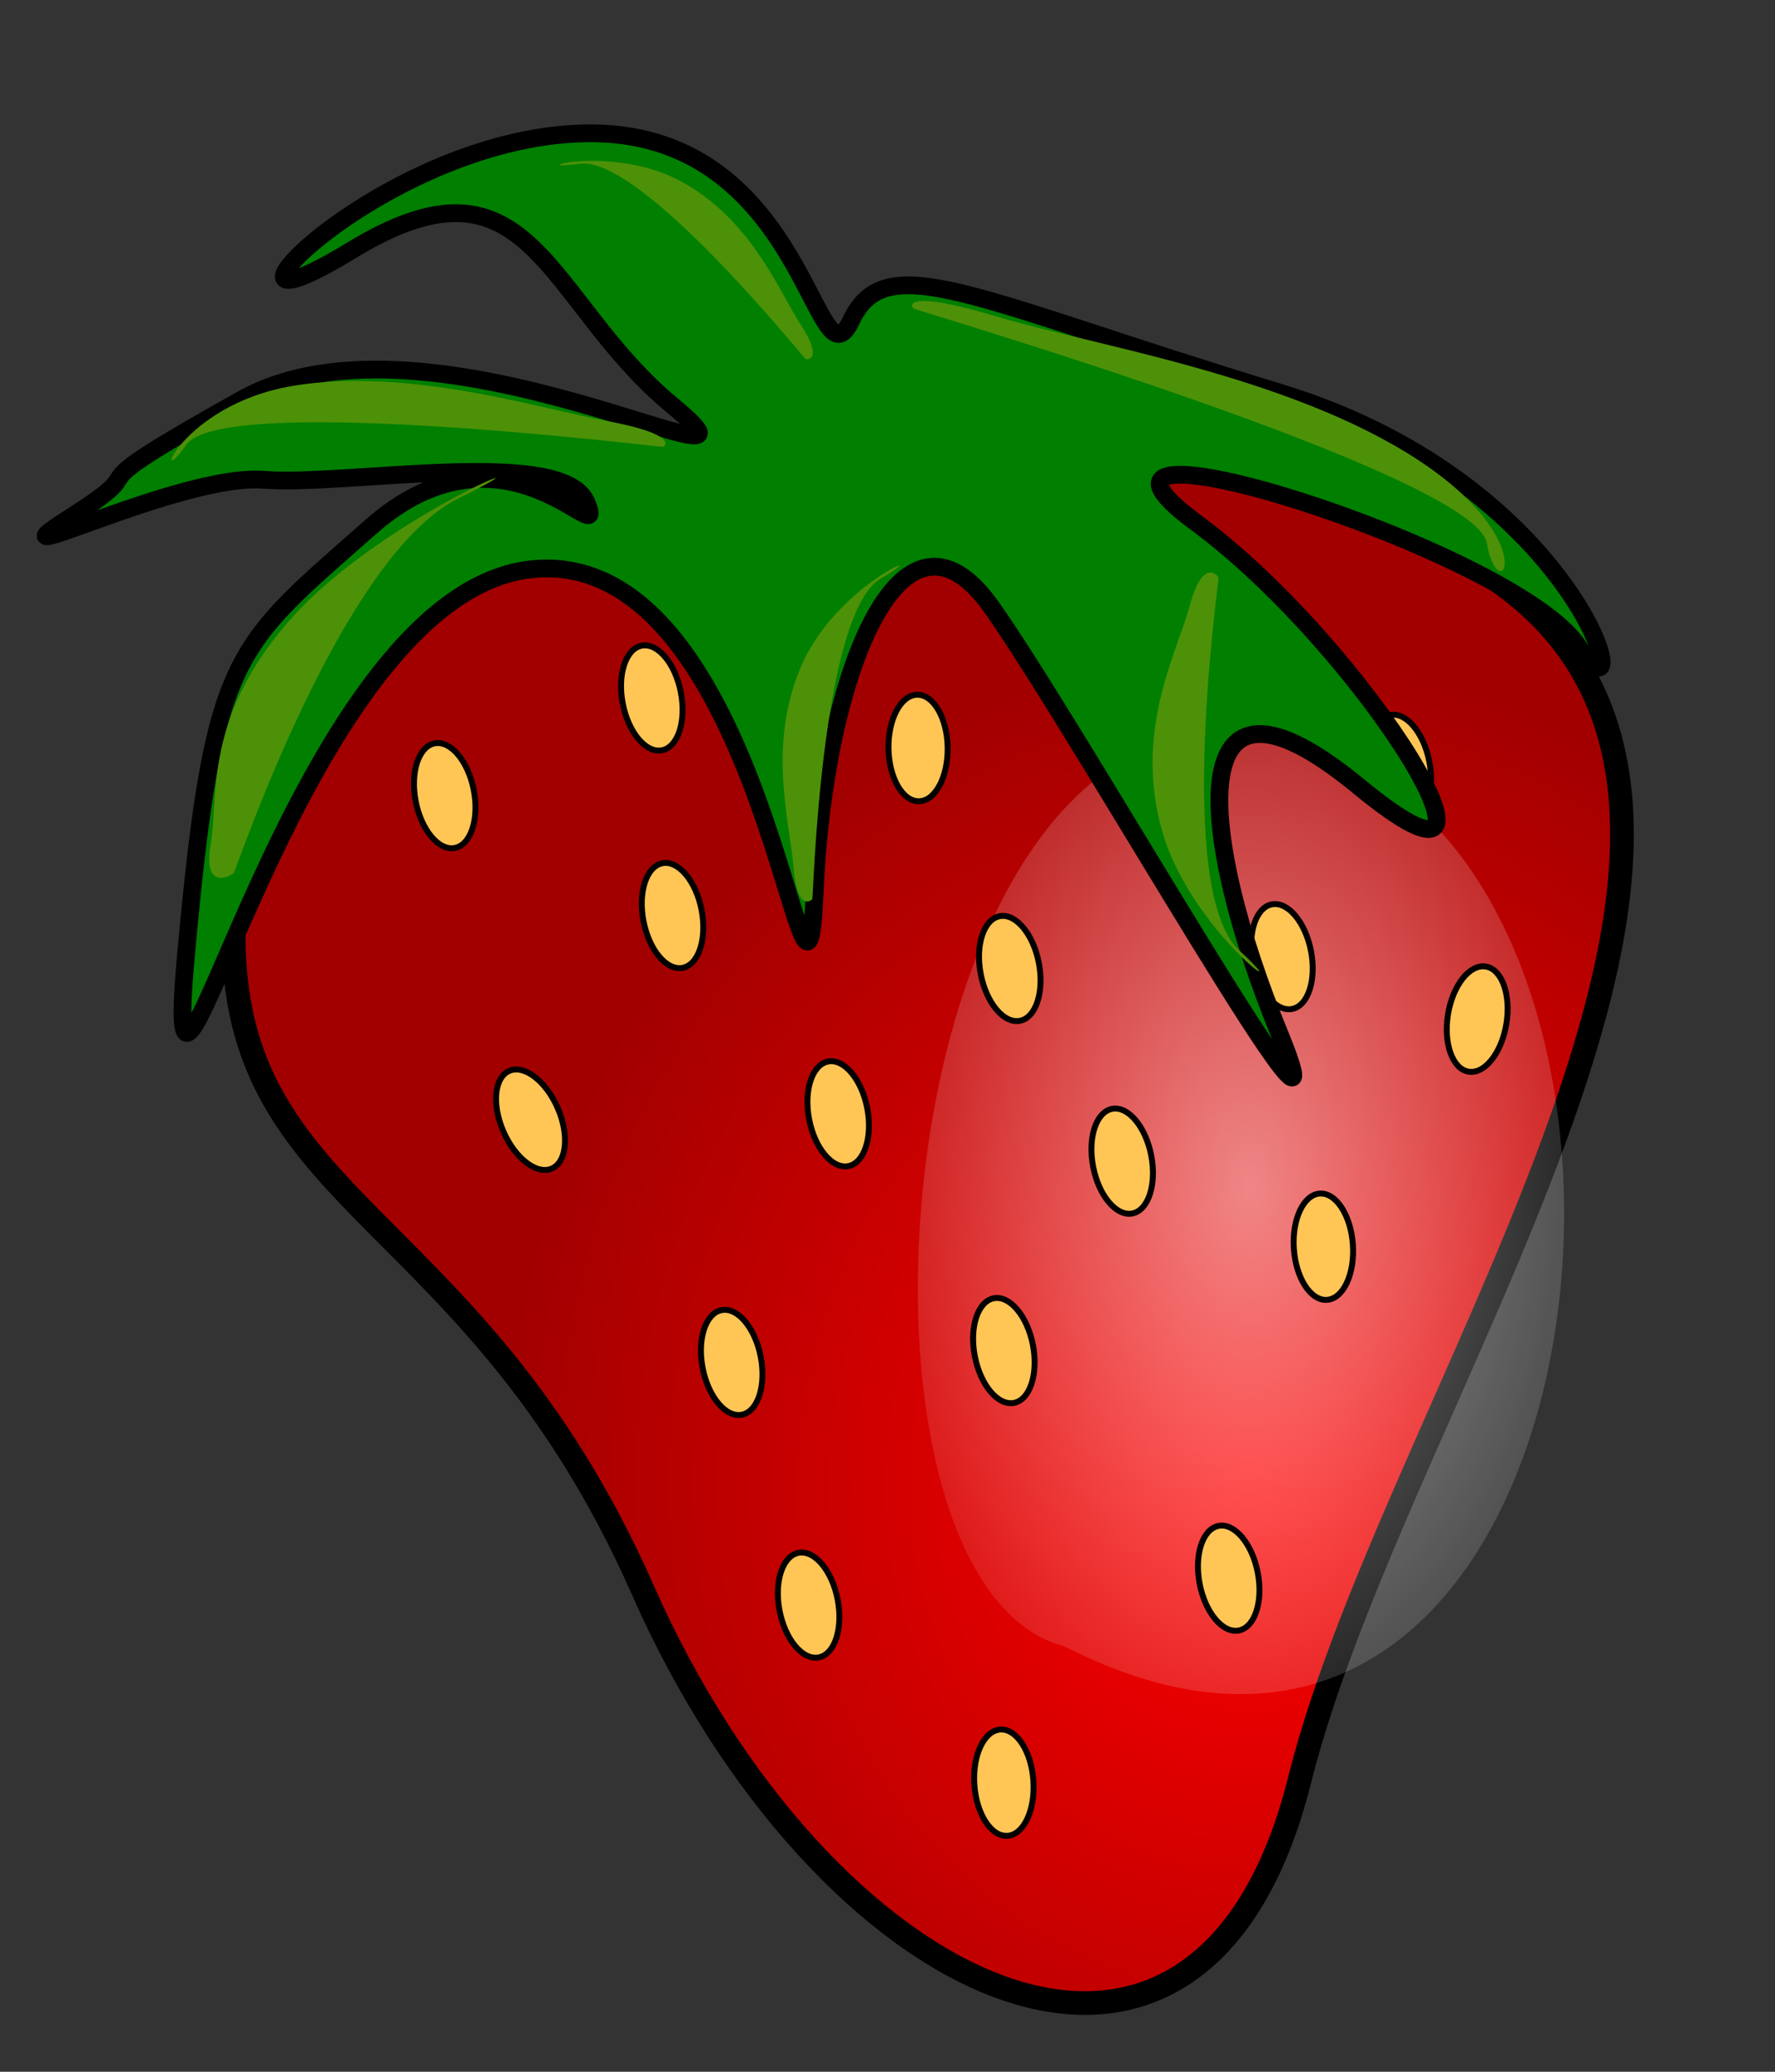 <?xml version="1.0"?><svg width="300" height="350" xmlns="http://www.w3.org/2000/svg" xmlns:xlink="http://www.w3.org/1999/xlink">
 <rect width="100%" height="100%" fill="#333333" stroke="none"/>
 <title>Red Delicious Strawberry</title>
 <defs>
  <linearGradient id="linearGradient829">
   <stop stop-color="#ffffff" stop-opacity="0.525" offset="0" id="stop830"/>
   <stop stop-color="#ffffff" stop-opacity="0" offset="1" id="stop831"/>
  </linearGradient>
  <radialGradient xlink:href="#linearGradient829" id="radialGradient832"/>
  <radialGradient cy="0.62" cx="0.629" spreadMethod="pad" id="svg_4">
   <stop offset="0" stop-color="#ff0000"/>
   <stop offset="0.895" stop-opacity="0.996" stop-color="#a30000"/>
  </radialGradient>
 </defs>
 <g>
  <title>Layer 1</title>
  <g id="svg_33">
   <path id="svg_2" d="m132.667,76.667c-40,7 -87,17 -92.667,72.333c-5.667,55.333 38.667,51.667 68.667,119.667c30,68 94,100 111,32c17,-68 96,-171 26,-207c-70,-36 -73,-24 -113,-17z" stroke-width="4" stroke="#000000" fill="url(#svg_4)"/>
   <path fill="url(#radialGradient832)" fill-rule="evenodd" stroke-width="1pt" id="path836" d="m235.987,133.642c-83.38,-54.754 -102.621,132.321 -56.121,144.489c86.587,44.107 109.035,-104.945 56.121,-144.489z"/>
   <ellipse transform="rotate(-10.956, 113.668, 154.668)" ry="9" rx="5" id="svg_5" cy="154.667" cx="113.667" stroke="#000000" fill="#ffc656"/>
   <ellipse id="svg_8" transform="rotate(-10.956, 123.669, 230.166)" ry="9" rx="5" cy="230.165" cx="123.667" stroke="#000000" fill="#ffc656"/>
   <ellipse id="svg_9" transform="rotate(-10.956, 169.669, 228.166)" ry="9" rx="5" cy="228.165" cx="169.667" stroke="#000000" fill="#ffc656"/>
   <ellipse id="svg_10" transform="rotate(-10.956, 141.669, 188.167)" ry="9" rx="5" cy="188.165" cx="141.667" stroke="#000000" fill="#ffc656"/>
   <ellipse id="svg_11" transform="rotate(-10.956, 189.669, 196.166)" ry="9" rx="5" cy="196.165" cx="189.667" stroke="#000000" fill="#ffc656"/>
   <ellipse id="svg_12" transform="rotate(-3.881, 169.668, 301.164)" ry="9" rx="5" cy="301.165" cx="169.667" stroke="#000000" fill="#ffc656"/>
   <ellipse id="svg_13" transform="rotate(-10.956, 136.669, 271.167)" ry="9" rx="5" cy="271.165" cx="136.667" stroke="#000000" fill="#ffc656"/>
   <ellipse id="svg_14" transform="rotate(-10.956, 170.67, 163.619)" ry="9" rx="5" cy="163.617" cx="170.668" stroke="#000000" fill="#ffc656"/>
   <ellipse id="svg_15" transform="rotate(-10.956, 216.67, 161.619)" ry="9" rx="5" cy="161.617" cx="216.668" stroke="#000000" fill="#ffc656"/>
   <ellipse id="svg_16" transform="rotate(-10.956, 188.67, 121.619)" ry="9" rx="5" cy="121.617" cx="188.668" stroke="#000000" fill="#ffc656"/>
   <ellipse id="svg_17" transform="rotate(-10.956, 236.67, 129.617)" ry="9" rx="5" cy="129.617" cx="236.668" stroke="#000000" fill="#ffc656"/>
   <ellipse id="svg_18" transform="rotate(-3.881, 223.668, 210.615)" ry="9" rx="5" cy="210.617" cx="223.668" stroke="#000000" fill="#ffc656"/>
   <ellipse id="svg_19" transform="rotate(-10.956, 207.67, 266.618)" ry="9" rx="5" cy="266.617" cx="207.668" stroke="#000000" fill="#ffc656"/>
   <ellipse id="svg_20" transform="rotate(-23.579, 89.668, 189.164)" ry="9" rx="5" cy="189.165" cx="89.667" stroke="#000000" fill="#ffc656"/>
   <ellipse id="svg_21" transform="rotate(9.308, 249.668, 172.164)" ry="9" rx="5" cy="172.165" cx="249.667" stroke="#000000" fill="#ffc656"/>
   <ellipse id="svg_22" transform="rotate(-10.956, 75.167, 134.416)" ry="9" rx="5" cy="134.415" cx="75.165" stroke="#000000" fill="#ffc656"/>
   <ellipse id="svg_23" transform="rotate(-10.956, 110.168, 117.916)" ry="9" rx="5" cy="117.914" cx="110.166" stroke="#000000" fill="#ffc656"/>
   <ellipse id="svg_24" transform="rotate(-0.935, 155.168, 126.365)" ry="9" rx="5" cy="126.366" cx="155.167" stroke="#000000" fill="#ffc656"/>
   <path transform="rotate(18.945, 132.679, 120.37)" id="svg_25" d="m97.868,77.509c26.245,9.88 -44.62,-4.706 -69.171,22.628c-24.552,27.335 -8.824,13.099 -20.893,28.187c-12.069,15.087 14.936,-12.938 28.753,-16.53c13.817,-3.592 45.991,-21.789 52.839,-14.116c6.849,7.673 -17.927,-11.046 -33.146,15.811c-15.219,26.856 -18.262,28.391 -6.087,78.268c12.174,49.877 -2.696,-62.568 33.829,-80.216c36.525,-17.649 73.689,70.979 63.29,35.937c-10.4,-35.042 -8.852,-70.822 12.708,-55.219c21.56,15.602 92.58,78.78 69.245,52.179c-23.336,-26.601 -38.3,-57.806 -0.761,-43.738c37.539,14.067 -6.341,-22.509 -40.583,-33.252c-34.242,-10.743 52.47,-13.156 67.937,-1.192c15.466,11.964 -7.25,-26.068 -61.675,-24.141c-54.426,1.927 -70.883,-1.804 -72.405,12.008c-1.522,13.812 -17.25,-26.965 -51.25,-15.859c-33.999,11.107 -55.21,59.455 -32.435,32.007c22.774,-27.448 33.56,-2.643 59.805,7.237z" stroke-width="3" stroke="#000000" fill="#007f00"/>
   <path transform="rotate(9.185, 204.244, 73.477)" id="svg_26" d="m165.947,59.466c16.711,2.197 50.059,1.964 73.72,12.429c23.661,10.465 17.766,23.245 13.946,12.119c-3.82,-11.125 -101.316,-23.385 -101.922,-23.644c-0.607,-0.258 -2.454,-3.101 14.257,-0.904z" stroke-width="0" stroke="#000000" fill="#4d9108"/>
   <path id="svg_28" transform="rotate(125.783, 208.477, 130.141)" d="m190.156,152.433c7.74,-2.931 22.808,-4.641 33.767,-18.603c10.958,-13.961 10.441,-37.142 8.672,-22.299c-1.769,14.842 -48.76,39.351 -49.041,39.696c-0.281,0.345 -1.137,4.137 6.603,1.206z" stroke-width="0" stroke="#000000" fill="#4d9108"/>
   <path id="svg_29" transform="rotate(-112.09, 143.844, 124.088)" d="m126.741,106.642c7.226,2.294 21.293,3.632 31.523,14.558c10.23,10.926 9.747,29.067 8.095,17.451c-1.652,-11.615 -45.52,-30.795 -45.783,-31.065c-0.262,-0.27 -1.061,-3.238 6.164,-0.944z" stroke-width="0" stroke="#000000" fill="#4d9108"/>
   <path id="svg_30" transform="rotate(20.363, 70.873, 75.896)" d="m99.116,60.357c-11.931,2.043 -35.16,3.235 -52.053,12.968c-16.893,9.732 -16.095,25.891 -13.368,15.544c2.727,-10.346 75.166,-27.43 75.599,-27.671c0.433,-0.24 1.752,-2.884 -10.179,-0.841z" stroke-width="0" stroke="#000000" fill="#4d9108"/>
   <path id="svg_31" transform="rotate(74.15, 116.154, 44.058)" d="m131.896,28.52c-6.651,2.043 -19.6,3.235 -29.017,12.968c-9.417,9.732 -8.972,25.891 -7.452,15.544c1.52,-10.346 41.902,-27.43 42.143,-27.671c0.242,-0.24 0.977,-2.884 -5.674,-0.841z" stroke-width="0" stroke="#000000" fill="#4d9108"/>
   <path id="svg_32" transform="rotate(-112.09, 60.05, 114.817)" d="m43.482,81.721c7,4.352 20.627,6.891 30.537,27.623c9.91,20.731 9.442,55.152 7.842,33.111c-1.6,-22.038 -44.097,-58.431 -44.351,-58.943c-0.254,-0.512 -1.028,-6.143 5.971,-1.791z" stroke-width="0" stroke="#000000" fill="#4d9108"/>
  </g>
 </g>
</svg>